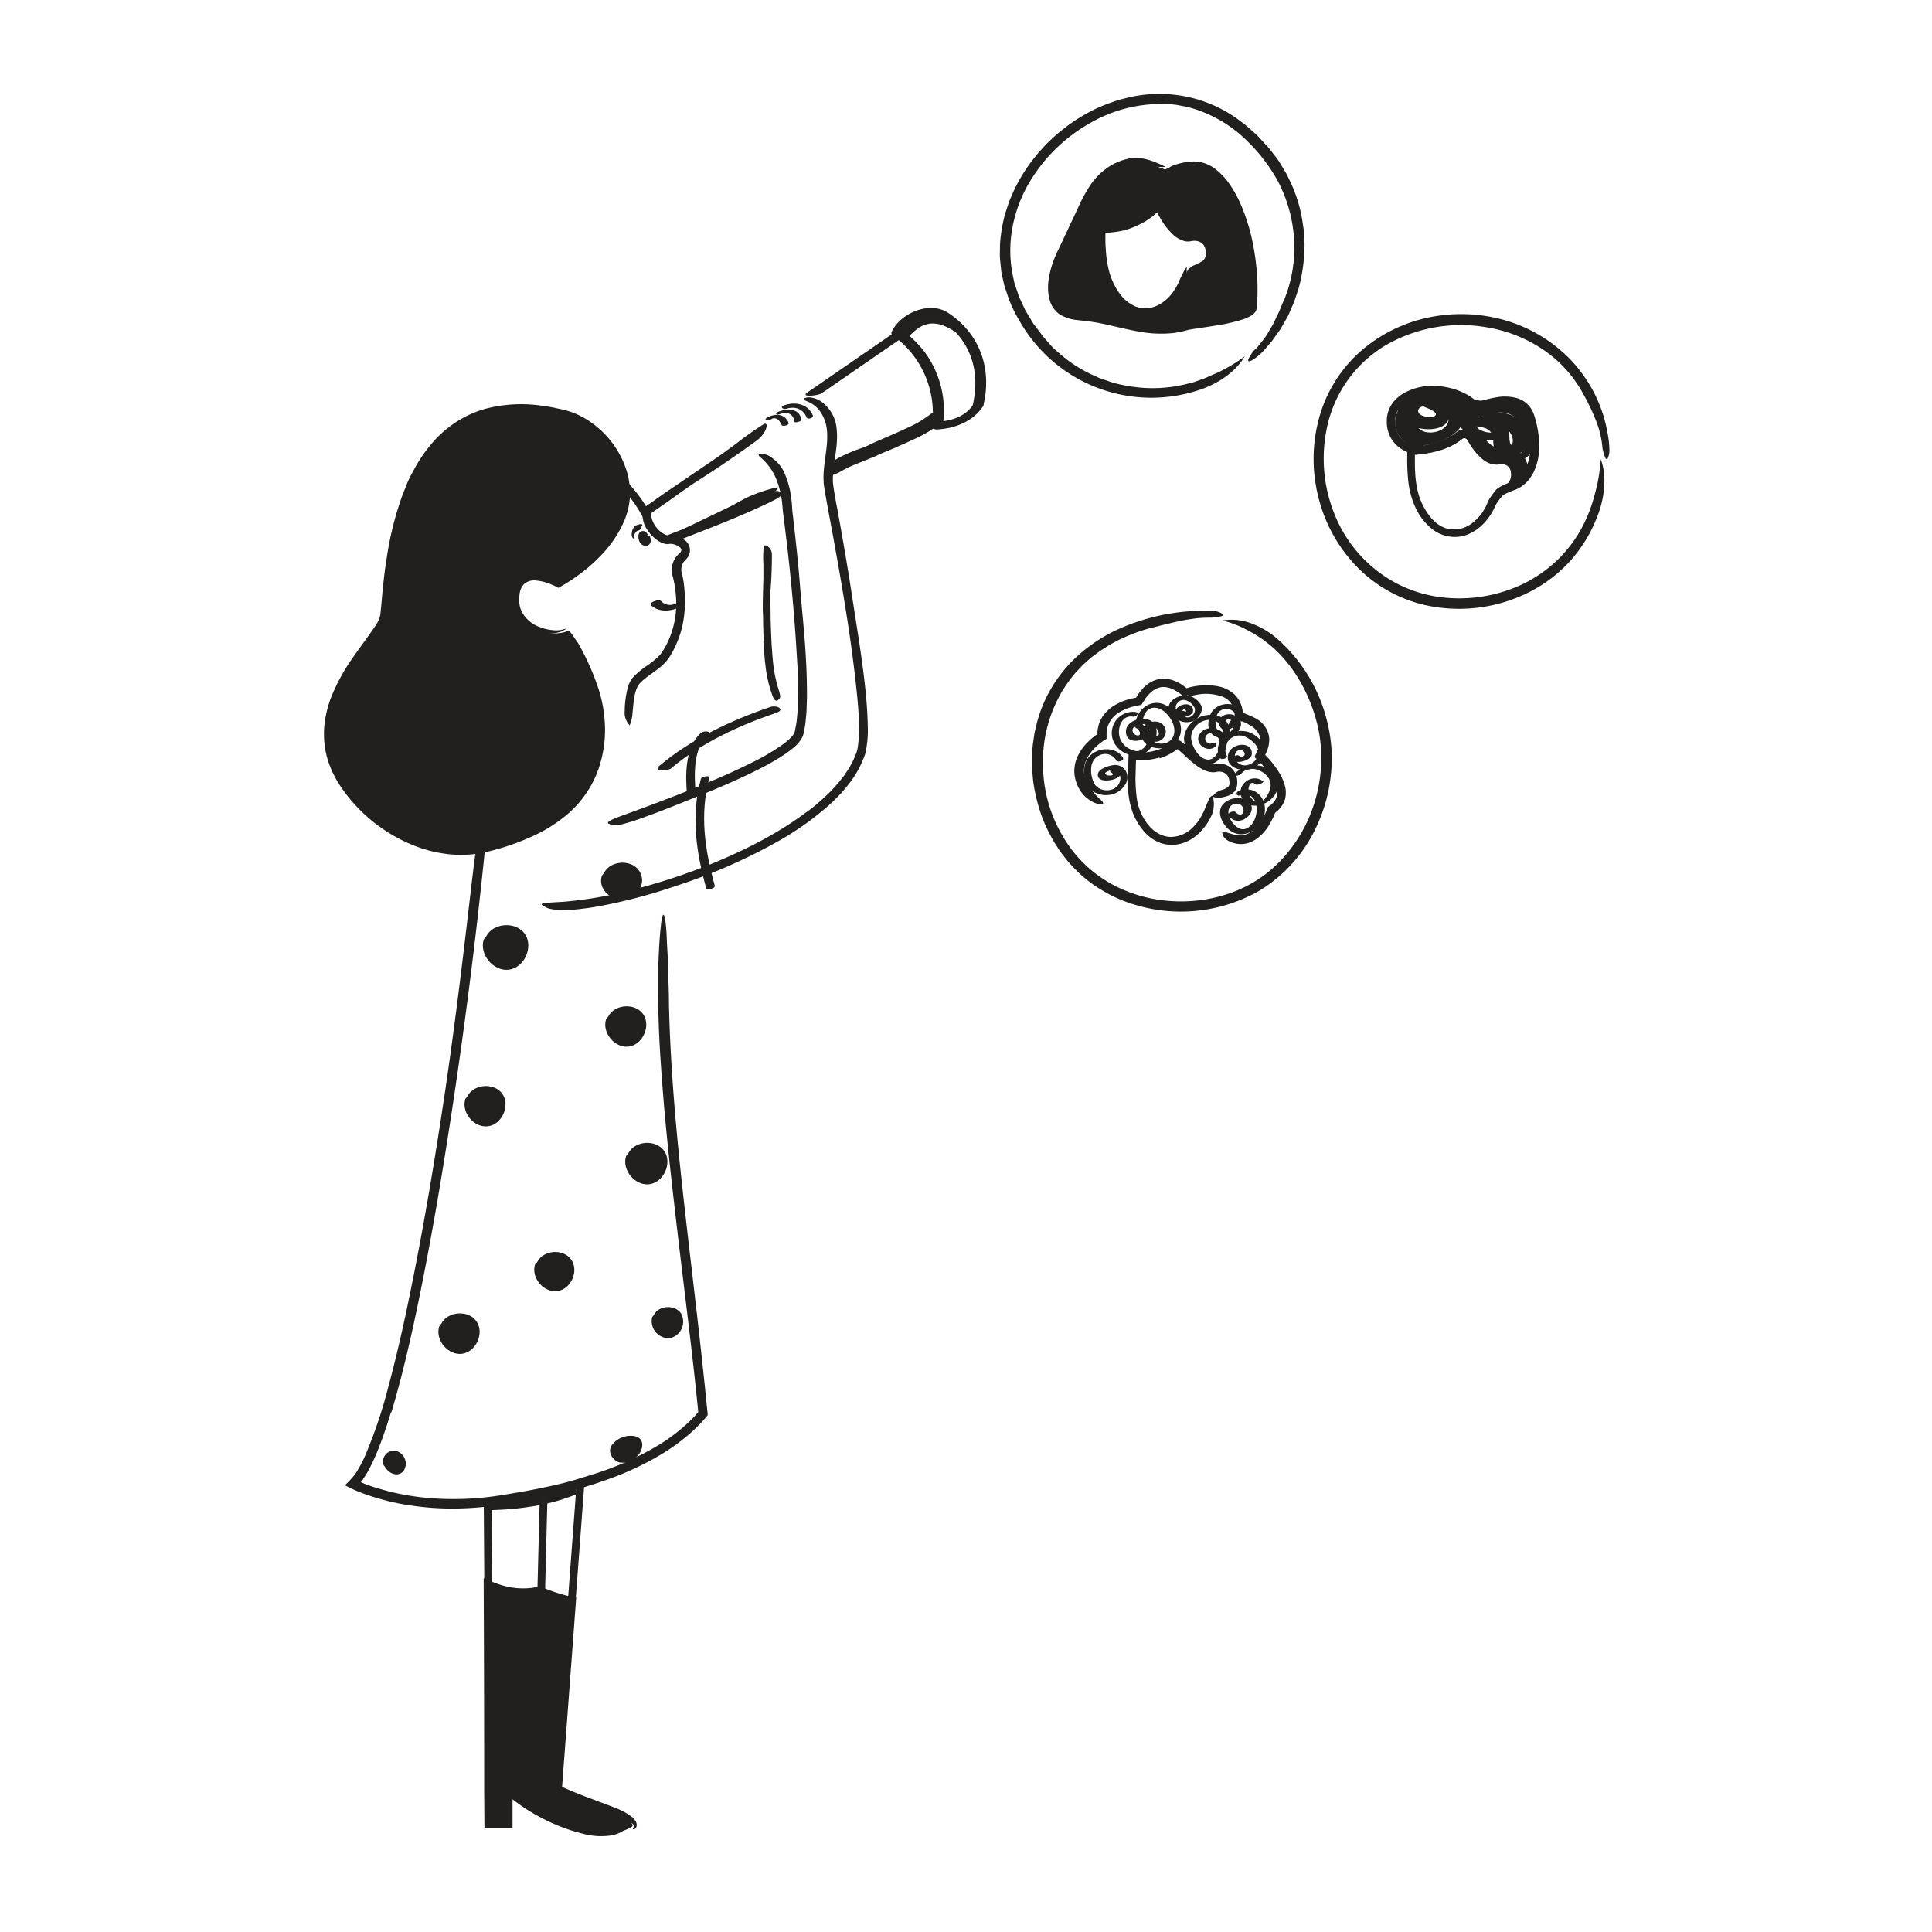 <?xml version="1.0" encoding="UTF-8" standalone="no"?>
<svg data-id="Layer_1" data-name="Layer 1" xmlns="http://www.w3.org/2000/svg" width="520" height="520" viewBox="0 0 520 520"><defs><style>.cls-1{fill:none;stroke:#221f1f;stroke-miterlimit:10;stroke-width:2.5px;}.cls-2{fill:#232020;}.cls-3{fill:#221f1f;}</style></defs><title>Notioly v2</title><g id="_89.People_finder" data-name="89.People finder"><path class="cls-1" d="M131.1,405.2s13.75.21,23.9-4.35"/><path class="cls-2" d="M259,87.25a18.27,18.27,0,0,0-4-2.2,10.65,10.65,0,0,0-4.75-.74A9.78,9.78,0,0,0,245.67,86a19.09,19.09,0,0,0-3.38,3c-.15.14,2,2,2.08,1.88a16.71,16.71,0,0,1,2.85-2.59,7.08,7.08,0,0,1,3.26-1.2,8.12,8.12,0,0,1,3.5.56,16.69,16.69,0,0,1,3.36,1.87A8.62,8.62,0,0,0,259,87.25Z"/><path class="cls-3" d="M184,142.34l6.27-3c2.09-1,4.17-2,6.22-3s4-2.3,6.1-3.11a40.26,40.26,0,0,1,6.67-2.09l.15.26A20.4,20.4,0,0,1,204,136a33.82,33.82,0,0,1-6.49,2.63q-3.28,1.18-6.62,2.17c-2.23.64-4.45,1.29-6.7,1.85Z"/><path class="cls-3" d="M313.65,45.6c-.26.12-5.75-2.71-9.61-1.86-6.33,1.39-9.7,5.8-12.13,11-2.11,4.46-4.09,9-6.33,13.39-1.61,3.19-3.21,8.6-2,12.46,1.35,4.34,5.29,4.4,8.88,4.79,8.82,1,17.36,5.31,26.92,2.47,2.32-.69,17.47-1.91,17.69-5C338.11,67.73,332.4,36.78,313.65,45.6ZM320,72.32c-.55.46-.88,1.87-1.19,2.53-3.13,9.22-12.47,12.87-18.38,4.71-3.91-5.4-4-11.62-4-18,0,0,9.85.63,15.33-6.41,0,0,4.53,9.78,8.76,8.64A4.12,4.12,0,0,1,325.59,68C325.58,71.7,322,70.65,320,72.32Z"/><path class="cls-3" d="M319.55,71.78a1.89,1.89,0,0,0-.14,1c0,.28,0,.53.06.78a6.06,6.06,0,0,1,0,1.53,9,9,0,0,1-.3,1.46,7.92,7.92,0,0,1-.6,1.45,13.16,13.16,0,0,1-7.87,7,9.19,9.19,0,0,1-5.61-.16,11.87,11.87,0,0,1-4.56-3.12,19,19,0,0,1-4.21-8,38,38,0,0,1-1-8.76l0-1.68V60.33c.7,0,1.41.07,2.09.07l.67,0,.51,0c.68-.05,1.35-.14,2-.25A20.83,20.83,0,0,0,304.48,59,15.68,15.68,0,0,0,308,57.13l.8-.6.72-.67.19-.17.05,0a1.33,1.33,0,0,0,.12-.12l.17-.19.68-.77L312.07,53l.93,2c.3.6.73,1.38.83,1.56.36.62.73,1.23,1.12,1.82a16.72,16.72,0,0,0,2.61,3.17,5.54,5.54,0,0,0,1.47,1,2.34,2.34,0,0,0,.68.17,1.71,1.71,0,0,0,.32,0l.47-.09a5.67,5.67,0,0,1,2.72.22,5.07,5.07,0,0,1,2.31,1.55,5.23,5.23,0,0,1,1.13,2.39,5.85,5.85,0,0,1,0,2.6,3.59,3.59,0,0,1-.66,1.4,4,4,0,0,1-1.17,1,10.92,10.92,0,0,1-2.22.81c-.42.13-.82.3-1.13.39a1.26,1.26,0,0,1-.94,0c-.21-.13-.32-.4-.09-.85.12-.17.24-.46.45-.54a15.93,15.93,0,0,0,2.71-1.32,2.14,2.14,0,0,0,.71-.83,3,3,0,0,0,.21-1,4.07,4.07,0,0,0-.07-1.25A3.21,3.21,0,0,0,324,66a2.9,2.9,0,0,0-1.92-1.14,3.38,3.38,0,0,0-1.15,0l-.13,0-.26.06a3.06,3.06,0,0,1-.54.07,4,4,0,0,1-1.1-.08,7.27,7.27,0,0,1-3.28-1.87,19,19,0,0,1-3.28-4.24l-.44-.78-.21-.39a2.71,2.71,0,0,1-.15-.29.86.86,0,0,0,0-.17s-.06,0-.11,0l0,0-.3.26-.6.53a17.78,17.78,0,0,1-3.83,2.44A21.2,21.2,0,0,1,302.5,62a24.31,24.31,0,0,1-2.77.49c-.5.06-1,.11-1.57.14h-.64a1.62,1.62,0,0,0,0,.23V64c0,.88,0,1.81.09,2.77a30.91,30.91,0,0,0,.86,6.07,18.26,18.26,0,0,0,2.67,5.86,10.29,10.29,0,0,0,4.7,3.88,7.41,7.41,0,0,0,5.36-.23A10.44,10.44,0,0,0,315,79.51l.64-.78.5-.76a9.8,9.8,0,0,0,.75-1.3,10.39,10.39,0,0,0,.62-1.36c.1-.23.2-.45.32-.68s.16-.3.21-.4l.18-.37c.14-.27.28-.56.46-.9A3.73,3.73,0,0,1,319.55,71.78Z"/><path class="cls-3" d="M313.64,45.58a.76.76,0,0,1-.05-.64s.08,0,.11,0h0l-.12,0a2.66,2.66,0,0,1-.3,0c-.2,0-.41,0-.63,0-.42,0-.84,0-1.27-.08l-2.53-.24a13.47,13.47,0,0,0-4.84.1A14,14,0,0,0,297,49a25.63,25.63,0,0,0-4.44,7.27l-3.77,8.11-1.89,4.05a24.54,24.54,0,0,0-1.56,3.93,16,16,0,0,0-.71,7,5.46,5.46,0,0,0,1.25,2.81,5.27,5.27,0,0,0,2.7,1.45,25.76,25.76,0,0,0,3.62.54c1.3.15,2.61.36,3.89.6,2.56.5,5,1.14,7.52,1.69A43.47,43.47,0,0,0,312,87.6c.7,0,1.4,0,2.1,0s1.39-.09,2.07-.23a17.15,17.15,0,0,0,2-.42,21.85,21.85,0,0,1,2.24-.5c2.94-.48,5.81-.85,8.64-1.41a38.5,38.5,0,0,0,4.14-1,11.39,11.39,0,0,0,1.84-.74,3.17,3.17,0,0,0,.65-.43c.16-.16.14-.14.15-.2a60.48,60.48,0,0,0-.1-8.61,68.94,68.94,0,0,0-1.19-8.6c-1-5-2.53-10-5.23-14.12a14.62,14.62,0,0,0-4.86-4.79,9.93,9.93,0,0,0-3.1-1.07,10.47,10.47,0,0,0-3.3.08c-.75.1-1.5.42-2.21.56-1.87.59-2.64.25-1.38-.78a3.45,3.45,0,0,1,1-.69A17.6,17.6,0,0,1,321,43.46a9.49,9.49,0,0,1,5.71,1.73,18.05,18.05,0,0,1,4.17,4.29,30.5,30.5,0,0,1,2.88,5.09,52.18,52.18,0,0,1,3.46,11,66.83,66.83,0,0,1,1.16,9.13,61.57,61.57,0,0,1-.11,8.14,2.62,2.62,0,0,1-.68,1.45,4.26,4.26,0,0,1-1,.76,11.88,11.88,0,0,1-1.84.84,44.62,44.62,0,0,1-7.29,1.69c-1.7.3-3.64.57-5.73.89-.52.08-1.05.16-1.56.26-.28,0-.41.09-.73.17l-.87.22a14.7,14.7,0,0,1-1.8.37,16.36,16.36,0,0,1-1.88.23,31.94,31.94,0,0,1-8-.41c-2.72-.45-5.47-1.14-8.26-1.77-1.39-.31-2.79-.62-4.2-.84s-2.81-.37-4.34-.54a11.56,11.56,0,0,1-4.67-1.41,6.92,6.92,0,0,1-2.95-4.19,13.08,13.08,0,0,1-.29-4.8,23.13,23.13,0,0,1,1-4.49,29.08,29.08,0,0,1,1.7-4.13c.6-1.27,1.2-2.53,1.78-3.77,1.17-2.48,2.29-4.87,3.36-7.13a40.79,40.79,0,0,1,3.43-6.39,18,18,0,0,1,4.43-4.58,15.5,15.5,0,0,1,4.53-2.23c.34-.12.67-.18,1-.26a7.47,7.47,0,0,1,1.77-.28,6.09,6.09,0,0,1,.72,0,10.73,10.73,0,0,1,1.53.14,15.29,15.29,0,0,1,3,.82c.52.2,1.06.42,1.65.68l.9.41.46.21.22.09.1,0s0,0,0,0h-.08l0,.07A.75.75,0,0,0,313.64,45.58Z"/><path class="cls-3" d="M335,95.94c-2.42,4.18-7.28,7.45-12.53,9.12a40.78,40.78,0,0,1-47.95-18.49,40.67,40.67,0,0,1-2.71-5.35c-.38-.93-.66-1.9-1-2.85-.15-.47-.32-1-.46-1.43L270,75.47,269.68,74a9.32,9.32,0,0,1-.24-1.48l-.3-3c-.06-1,0-2,0-3a21.53,21.53,0,0,1,.23-3,40.55,40.55,0,0,1,1.13-5.89l.93-2.85c.3-1,.77-1.84,1.14-2.77a43.69,43.69,0,0,1,6.28-10.1c.51-.69,1.11-1.3,1.68-1.93s1.14-1.28,1.77-1.86a49.25,49.25,0,0,1,3.85-3.36,46.36,46.36,0,0,1,8.67-5.43,42.58,42.58,0,0,1,4.76-1.91,22.49,22.49,0,0,1,2.45-.77l2.5-.6a37.17,37.17,0,0,1,10.26-.67,35.88,35.88,0,0,1,19.06,7.22l1,.75c.34.26.65.56,1,.84l1.92,1.7a19.3,19.3,0,0,1,1.79,1.83l1.73,1.88c.59.62,1.06,1.35,1.59,2s1.06,1.35,1.51,2.08l1.33,2.21c.21.37.45.72.65,1.11l.55,1.16a38.76,38.76,0,0,1,3.66,11.54c.12,1,.35,2,.38,3l.16,3a43.86,43.86,0,0,1-.41,6.06,46.36,46.36,0,0,1-1.14,5.7c-.28.93-.61,1.84-.91,2.77-.17.45-.29.93-.49,1.37l-.6,1.33L347,84.3a9.91,9.91,0,0,1-.66,1.3l-1.44,2.54c-.5.84-1.11,1.6-1.66,2.4l-.85,1.19c-.3.38-.63.74-.95,1.11a20.87,20.87,0,0,1-2.68,2.85c-2.58,2.14-3.57,2-2.2,0a8,8,0,0,1,1-1.41c.26-.24.53-.48.77-.74l.67-.81,1.25-1.59a12.17,12.17,0,0,0,1.09-1.66l1-1.68a16,16,0,0,0,.89-1.75l.87-1.8c.57-1.23,1-2.55,1.67-3.89a37.19,37.19,0,0,0,2.52-16.13,38.52,38.52,0,0,0-4.44-15.64,45.72,45.72,0,0,0-7.91-10.39,35.42,35.42,0,0,0-14.06-8.74,24.8,24.8,0,0,0-4-1,18.56,18.56,0,0,0-2.92-.4A27.56,27.56,0,0,0,311.5,28a37.85,37.85,0,0,0-17.62,4.86A44.33,44.33,0,0,0,277.11,49a37.32,37.32,0,0,0-4.54,11.86,34,34,0,0,0-.07,12.84l.34,1.58a9.32,9.32,0,0,0,.41,1.55c.34,1,.68,2,1,3l1.35,2.9.33.72.41.68.82,1.36.81,1.36c.28.45.63.85.93,1.27l1.88,2.5L282.87,93l.52.56c.18.18.38.34.56.51l1.13,1a36.22,36.22,0,0,0,9.66,6.15l1.24.56,1.27.44c.85.27,1.66.6,2.49.83a41.49,41.49,0,0,0,4.88,1,37.68,37.68,0,0,0,15.52-.9c.46-.12.92-.21,1.33-.35l1.17-.42,1.9-.68c1-.43,1.67-.77,1.87-.84l1.9-.84,2-1.06A44.4,44.4,0,0,0,335,95.94Z"/><path class="cls-3" d="M217.33,218.42c1-.78,2-1.51,2.9-2.34l1.4-1.22,1.33-1.28c.92-.84,1.69-1.79,2.53-2.69.39-.47.76-.95,1.14-1.43l.57-.72.5-.76c.32-.51.69-1,1-1.53l.85-1.59c.28-.53.46-1.1.7-1.65a6.94,6.94,0,0,0,.32-.82l.22-.79a34.83,34.83,0,0,0,.4-7.29c-.11-3.65-.51-7.32-.91-11-1.44-12.93-3.68-25.81-6-38.67l-1.59-8.56c-.26-1.44-.53-2.86-.76-4.31l-.16-1.1a7.62,7.62,0,0,1-.09-1.15,18.72,18.72,0,0,1,0-2.25c.23-3.81,1.17-7.43.93-10.92a10.66,10.66,0,0,0-1.38-4.84,7.8,7.8,0,0,0-3.55-3.3c-.92-.38-1.36-.54-1.3-.8s.63-.51,1.72-.44a6.78,6.78,0,0,1,4,2,9.87,9.87,0,0,1,3,5.77c.62,4.23-.43,8.1-.78,11.67a23.94,23.94,0,0,0-.15,2.65c0,.42,0,.87.06,1.25s.11.88.18,1.33c.29,1.82.62,3.69,1,5.54,1.33,7.44,2.65,14.91,3.8,22.45,1.37,9,3,18.37,3.89,27.7.22,2.57.4,5.15.45,7.75a28.28,28.28,0,0,1-.71,7.95,27.73,27.73,0,0,1-3.68,7.06,44.16,44.16,0,0,1-5.21,5.87A78.84,78.84,0,0,1,208.4,227a150,150,0,0,1-26.35,11.41A146.25,146.25,0,0,1,160.77,244l-2.39.38-2.41.3a34.61,34.61,0,0,1-6.47.16,12.4,12.4,0,0,1-1.72-.29,5.35,5.35,0,0,1-1.12-.5,4.85,4.85,0,0,1-.8-.51c-.49-.59,1.91-.56,6.19-.86a110.23,110.23,0,0,0,19.35-3.49,166.22,166.22,0,0,0,19.3-6.36c9.37-3.79,18.56-8.36,26.58-14.42Z"/><path class="cls-3" d="M239.52,90.32l-22.21,15.3c-2.05,1.41,2.85.9,3.8.25l22.21-15.3c2.05-1.42-2.85-.9-3.8-.25Z"/><path class="cls-3" d="M181.14,146l-.95.37-.35.11-.37-.05a4.45,4.45,0,0,1-.73-.12,4.69,4.69,0,0,1-1-.41,8.47,8.47,0,0,1-.84-.5,10.52,10.52,0,0,1-2.55-2.61,7.45,7.45,0,0,1-1.38-3.56,5,5,0,0,1,0-1.09l.12-.56c.07-.21.17-.43.26-.65.08-.49.59-.71.91-.95l.65-.45,3.76-2.66,13.43-9.13c2-1.35,3.93-2.78,5.85-4.19a89.08,89.08,0,0,1,7.5-5.31c1.65-1,1,2.31-1.83,4.38-5.07,3.66-10.21,7.21-15.54,10.6-3.18,2-6.32,4.39-9.49,6.59L176,137.6l-.5.34c-.1,0-.1.16-.15.24a2.6,2.6,0,0,0,0,1.09,7.1,7.1,0,0,0,3.18,4.34,3.52,3.52,0,0,0,.7.35c.2.06.32.12.47.06l1.7-.66,3.65-1.42c3.67-1.45,7.38-2.87,11-4.37,2.82-1.17,5.53-2.45,8.28-3.68.61-.27,1.19-.56,1.81-.82,2.28-1,3.08-1.11,3.81-.72a2.51,2.51,0,0,1,.49.27c.41.37-.38,1.13-2,1.95-4.83,2.42-10.07,4.62-15.36,6.76L181.17,146Z"/><path class="cls-3" d="M241.59,120.24l-4.58,1.9c-.55.24-1.07.54-1.63.76-2,.81-3.95,1.58-5.91,2.4-.87.36-1.71.79-2.54,1.22a14.1,14.1,0,0,1-3.27,1.52c-.74.17-.88-2.33.36-2.94a48.6,48.6,0,0,1,6.82-2.81,42,42,0,0,0,4.15-1.81c1.53-.66,3.06-1.3,4.59-2,.94-.41,1.89-.8,2.82-1.22,1.42-.63,2.86-1.23,4.23-1.92,1.07-.53,2.06-1.19,3.08-1.79.22-.13.43-.28.67-.4.86-.46,1.21-.44,1.67,0,.1.11.22.21.31.33.3.41.11,1-.47,1.39a34,34,0,0,1-5.72,3.27c-1.5.71-3,1.37-4.55,2.05Z"/><path class="cls-3" d="M261.86,109c-2,3.07-5.84,4.32-9.39,4.49l1.32.88a26.66,26.66,0,0,0-5.15-19.93A32.86,32.86,0,0,0,244,89.72c-.73-.63-1-.22-1-.59.07-.9,2.06-2.3,2.64-2.68,4.91-3.13,7.67-1.07,11.26,2.63,5.4,5.57,6.63,12.81,4.86,20.21-.32,1.34,2.63,1,2.93-.25,2.36-9.87-1-19.29-9.56-24.88-4.86-3.17-12.67,0-15.11,5.11a.73.73,0,0,0,.25,1,25.73,25.73,0,0,1,10.58,24.43c-.09.73.78.91,1.32.89,4.83-.23,9.69-2.13,12.43-6.24C265.47,108,262.52,108,261.86,109Z"/><path class="cls-3" d="M211.68,110c-.45.17.36-.09.5-.12a5.82,5.82,0,0,1,1.38-.13,3.85,3.85,0,0,1,3.5,2.58c.28.69,2,.18,1.73-.47-1.34-3.22-4.8-3.83-7.84-2.73-1.13.41-.12,1.18.73.87Z"/><path class="cls-3" d="M210.17,111.34l.15,0c-.26.09.17-.05.25-.07a3.93,3.93,0,0,1,1.05-.12,2.32,2.32,0,0,1,2.15,2.3c.06.47,2,.06,1.88-.51-.42-3.12-3.84-3-6.17-2.11-.22.09-.74.31-.54.62s1,0,1.23-.06Z"/><path class="cls-3" d="M207.54,112.87a1.41,1.41,0,0,1,.72-.29c1.08-.1,1.76,1,2.11,1.8.24.57,2.09,0,1.89-.5a3.19,3.19,0,0,0-3.23-2.22,5.64,5.64,0,0,0-2.62.79c-1.07.67.6.75,1.13.42Z"/><path class="cls-3" d="M180.67,206.76c8.09-6.82,18.27-11.5,28.19-14.88,2.69-.91.23-2.2-1.58-1.58-10.52,3.58-21.28,8.63-29.85,15.85-1.76,1.48,2.26,1.44,3.24.61Z"/><path class="cls-3" d="M205.55,172.54c-.09-2.16-.14-4.31-.17-6.45,0-.79-.08-1.57-.08-2.35,0-2.76.1-5.52.17-8.27,0-1.23,0-2.45,0-3.67a24.4,24.4,0,0,1,.12-4.68c.17-1,2.19.33,2.17,2.1,0,3.16-.11,6.31-.36,9.5-.14,1.91,0,3.89,0,5.84,0,2.14.08,4.28.17,6.43.06,1.31.11,2.63.22,3.95.14,2,.31,4,.63,5.94a38,38,0,0,0,1.06,4.42c.09.32.2.63.28.95.35,1.18.31,1.59-.17,2a2.88,2.88,0,0,1-.33.28c-.39.25-.87-.15-1.24-1a34.26,34.26,0,0,1-2-8.45c-.26-2.16-.43-4.34-.56-6.51Z"/><path class="cls-3" d="M211.18,200c1.26-1,2.51-2.11,2.74-3.12.14-.79.32-1.57.46-2.37l.24-2.5c.22-3.37.24-6.8.12-10.24-.06-2.5-.28-5-.41-7.51-.55-8.85-1.37-17.7-2.37-26.53q-.35-2.94-.71-5.88c-.12-1-.25-2-.37-2.94s-.23-2-.31-3a25.19,25.19,0,0,0-1.65-7,15,15,0,0,0-4.07-5.67c-1.14-.9-.72-1.36.76-1.06a7.89,7.89,0,0,1,1.25.46,8.27,8.27,0,0,1,1.44,1A9.73,9.73,0,0,1,211,127a24.48,24.48,0,0,1,2.07,8c.08.66.12,1.33.16,2s.11,1.18.19,1.83l.43,3.82c.58,5.12,1.11,10.26,1.51,15.44.48,6.19,1.21,12.61,1.55,19,.21,3.49.29,7,.29,10.52l-.09,2.64c0,.88-.06,1.76-.16,2.65s-.12,1.77-.31,2.67l-.26,1.34a5.59,5.59,0,0,1-.39,1.41,8.91,8.91,0,0,1-2.25,2.79,29.33,29.33,0,0,1-2.66,2,62.51,62.51,0,0,1-5.62,3.3c-5.8,3-11.84,5.58-17.83,8-4.66,1.87-9.22,3.74-13.91,5.42-1,.37-2,.75-3.09,1.09-3.9,1.27-5.24,1.43-6.25,1a2.73,2.73,0,0,1-.66-.28c-.5-.39,1-1.16,3.79-2.14,8.28-3,17-6.26,25.54-9.94,3.17-1.37,6.32-2.8,9.4-4.35a58,58,0,0,0,8.73-5.2Z"/><path class="cls-3" d="M105.24,380.1c-1.08,3.53-2.24,7-3.65,10.49a55.26,55.26,0,0,1-2.39,5.13c-.47.84-1,1.67-1.52,2.49l-.2.3-.06.08-.12.15c-.1.12-.11.11-.17.18a.94.94,0,0,0,.3.16c.76.31,1.59.63,2.4.9,1.63.57,3.3,1,5,1.47a68.63,68.63,0,0,0,10.29,1.72,80.52,80.52,0,0,0,20.89-.92c3.86-.61,7.7-1.31,11.51-2.13,1.9-.42,3.79-.85,5.65-1.36s3.68-1.1,5.57-1.68a81.86,81.86,0,0,0,18.65-8.21,49.52,49.52,0,0,0,8-6.11c.58-.6,1.2-1.17,1.76-1.8l.67-.74a.2.2,0,0,0,.08-.19l0-.3-.52-5.15c-1.44-13.74-3.22-27.47-4.83-41.22-1.44-12.19-2.86-24.47-3.9-36.63-.63-7.82-1.24-15.66-1.42-23.53-.07-2-.12-3.93-.1-5.9l0-5.91c.16-3.93.27-7.87.7-11.78.45-4.89,1.09-4.14,1.45,0,.09,1,.16,2.29.21,3.72s.19,3,.25,4.81c.07,3.53.3,7.66.31,12.13.35,15.9,1.72,31.78,3.43,47.67s3.72,31.81,5.45,47.85c.26,2.4.51,4.81.77,7.23q.39,3.9.79,7.82a7.7,7.7,0,0,1-.94,1.15l-.63.71c-.42.48-.89.91-1.33,1.36s-.91.88-1.38,1.31-.93.85-1.43,1.24a52.37,52.37,0,0,1-6.15,4.43,78.5,78.5,0,0,1-13.55,6.59c-2.35.88-4.74,1.69-7.09,2.41a74.06,74.06,0,0,1-7.24,2c-4.69,1.08-9.4,1.94-14.12,2.69a88.84,88.84,0,0,1-14.41,1.3,76,76,0,0,1-14.43-1.29,66,66,0,0,1-7-1.75c-1.16-.36-2.31-.75-3.45-1.18l-.85-.34c-.44-.18-.88-.36-1.29-.55l-1.23-.58-.6-.31c-.18-.1-.46-.2-.49-.31L94,398.62l1-1.13c.15-.18.35-.4.45-.54l.26-.39.52-.78c.64-1.08,1.23-2.21,1.78-3.37a126.4,126.4,0,0,0,6.41-18.76c1.74-6.42,3.26-12.91,4.67-19.41,4.22-19.74,7.6-39.76,10.57-59.58,2.29-15.42,4.19-30.59,6-45.88.39-3.37.78-6.67,1.17-10.07,1.5-12.59,2.11-16.58,3.13-19.21a17.7,17.7,0,0,1,.69-1.73c.68-1.15.57,4-.37,13.3-2.82,27.43-6.62,56.27-11.37,85.1-1.77,10.71-3.69,21.42-5.86,32.09s-4.57,21.33-7.69,31.84Z"/><path class="cls-2" d="M130.21,405.36l.16,22.93c0,.27,2.09.25,2.07,0l-.15-22.94A3.59,3.59,0,0,0,130.21,405.36Z"/><path class="cls-2" d="M146.69,429.1l.66-26.34c0-.31-2.07-.36-2.07-.05l-.66,26.37c0,.09.27.14.63.18l.41-.4a.37.37,0,0,1,.25.21.16.16,0,0,1,0,.18l-.25-.24v.48l-.24-.24a.18.18,0,0,0,0,.19.41.41,0,0,0,.26.21l.41-.39C146.41,429.25,146.69,429.19,146.69,429.1Z"/><path class="cls-3" d="M170,491.71c-.77.43-4.45,2.89-12.48.92a49.3,49.3,0,0,1-20.89-11.05v9.11h-5l-.29-64.09a21.81,21.81,0,0,0,13.72,1.65,58.9,58.9,0,0,0,8.68,2.69L150,481.68c5.39,2.57,11.87,4.76,16.09,6.53C166.09,488.21,171.56,490.86,170,491.71Z"/><path class="cls-3" d="M169.67,491.07a8.62,8.62,0,0,1-5.68,3,18.41,18.41,0,0,1-7-.5,49.27,49.27,0,0,1-11.15-4.23,50.34,50.34,0,0,1-5.14-3.05c-.82-.56-1.63-1.15-2.43-1.76l-.32-.24q0,3.86,0,7.71l-7.56,0-.07-9.74q0-19.8-.07-39.61l-.07-17.89c.84.35,1.7.74,2.55,1.08l.64.25.31.11.16.06c.22.08.44.16.65.22a22.6,22.6,0,0,0,2.66.69,19.26,19.26,0,0,0,5.41.26c.45,0,.89-.11,1.34-.18l.75-.15a2,2,0,0,1,1.29.16c.88.34,1.78.66,2.68,1s1.8.6,2.7.86c.45.14.9.26,1.34.37.13,0,.71.15,1.1.23l1.33.25-2.23,29.93-1.5,20.07-.07.92v.06l.13.06,1.79.78q2.19.93,4.43,1.78l4.5,1.7,2.26.85,1.14.45.57.22.28.12a3.19,3.19,0,0,1,.36.15,18.23,18.23,0,0,1,3,1.72,4.83,4.83,0,0,1,1.42,1.6,1.66,1.66,0,0,1,.08,1.4.93.93,0,0,1-.65.59c-.3,0-.27-.12-.12-.4a.85.85,0,0,0,.08-.7,1.39,1.39,0,0,0-.5-.55c-.4-.27-.91-.42-1.31-.7a14.86,14.86,0,0,0-3.14-1.57c-1.1-.36-2.18-.67-3.28-1a64.11,64.11,0,0,1-6.88-2.23c-1.13-.46-2.26-.93-3.39-1.42L150.2,483a12,12,0,0,1-1.34-.67l.12-1.63.47-7.29.9-14.56c.26-3.87.56-7.76.88-11.63l1.3-14.85c0-.08,0-.18,0-.47l-.32-.08c-.51-.13-1.09-.28-1.73-.48-1.28-.38-2.81-.89-4.63-1.56l-.69-.26-.16-.06s0,0-.07,0l-.68.14c-.28.05-.57.08-.86.12a20.85,20.85,0,0,1-3.76.14,22.63,22.63,0,0,1-4.22-.64c-.73-.18-1.47-.41-2.22-.66l-.5-.18-.21-.09c.08,15.83.22,45.35.29,61.32h2.73c0-6.07,0-8.53,0-10.6.94.89,1.89,1.8,2.76,2.58.44.35.86.71,1.28,1l.72.55c.92.7,1.84,1.33,2.73,1.91a49.21,49.21,0,0,0,5,2.86,50,50,0,0,0,7.67,3,29.92,29.92,0,0,0,6,1.24,22.2,22.2,0,0,0,3.58.07A10.42,10.42,0,0,0,169.67,491.07Z"/><path class="cls-2" d="M154.85,431.8l2.36-31.52c0-.36-2.05-.52-2.07-.16l-2.36,31.53C152.75,431.94,154.83,432.09,154.85,431.8Z"/><path class="cls-3" d="M188.64,209.65c-2.71,9.91-1.28,19.6,1.43,29.38.2.7,2.52.08,2.32-.63-2.68-9.67-4.13-19.26-1.44-29.08.19-.71-2.12-.38-2.31.33Z"/><path class="cls-3" d="M188.76,197.19c-4.45,3.8-4.33,11.63-3.83,16.8.08.8,2.4.29,2.32-.62-.45-4.62-.67-12.29,3.38-15.75,1-.88-1.26-.94-1.87-.43Z"/><path class="cls-3" d="M175.17,162.86c2.2,2.1,5.63,1.7,8.11.4.42-.22.82-.64.29-1s-1.57.07-2,.31a3.28,3.28,0,0,1-3.65-.82c-.64-.62-3.35.46-2.71,1.07Z"/><path class="cls-3" d="M174.83,137.91a38.82,38.82,0,0,0-5.69-7.85c-.62-.69-2.69.16-2,.94a38.82,38.82,0,0,1,5.69,7.85c.42.8,2.5,0,2-.94Z"/><path class="cls-3" d="M169.5,195.22a4.77,4.77,0,0,1-1.36-3.87,25.54,25.54,0,0,1,.93-6.65,7.28,7.28,0,0,1,.82-1.72,5.43,5.43,0,0,1,.62-.81c.21-.21.41-.43.62-.62a25.22,25.22,0,0,1,2.62-2.13,20.82,20.82,0,0,0,4-3.29,9.55,9.55,0,0,0,.7-1l.67-1.14a22.47,22.47,0,0,0,1.12-2.38,24,24,0,0,0,1.76-8.83,28.71,28.71,0,0,0-.31-4.54c-.11-.76-.25-1.51-.41-2.25L181,154.9a6.06,6.06,0,0,1-.18-1.48,5.9,5.9,0,0,1,1-3.33,6.44,6.44,0,0,1,1.15-1.27,1.3,1.3,0,0,0,.39-.6c.07-.41,0-.63-.5-1a4.49,4.49,0,0,0-1.88-.81,4.66,4.66,0,0,1-.68-.09.82.82,0,0,1-.52-.52A.72.72,0,0,1,180,145c.12-.12.27-.29.42-.29.72,0,1.4,0,2.14.06a3.46,3.46,0,0,1,2.19,1,3.28,3.28,0,0,1,.92,2.81,3.53,3.53,0,0,1-.55,1.39,6,6,0,0,1-.82.92,3.58,3.58,0,0,0-.91,2.76,3.78,3.78,0,0,0,.1.57l.19.78c.14.55.23,1.11.32,1.66a34.75,34.75,0,0,1,.33,4.32,30.19,30.19,0,0,1-.66,7.44,26.47,26.47,0,0,1-2,5.72c-.24.48-.47,1-.75,1.45a14.36,14.36,0,0,1-.87,1.46,12.42,12.42,0,0,1-2.4,2.55c-1.76,1.45-3.55,2.5-4.88,3.76a6.8,6.8,0,0,0-.85.9,4.93,4.93,0,0,0-.54,1,11.1,11.1,0,0,0-.61,2.22c-.27,1.48-.37,2.79-.46,3.74s-.14,1.55-.15,1.65A20.7,20.7,0,0,1,169.5,195.22Z"/><path class="cls-3" d="M130.2,252.87c-1.27,4,2.62,8.67,6.78,8.12s6.67-6.14,4.3-9.6-8.54-3.08-10.44.66"/><path class="cls-3" d="M168.5,311.19c-1.17,3.71,2.43,8.05,6.29,7.54s6.2-5.7,4-8.92-7.93-2.85-9.69.62"/><path class="cls-3" d="M175.53,354.51a4.61,4.61,0,0,0,4.74,5.67,4.54,4.54,0,0,0,3-6.71c-1.66-2.41-6-2.15-7.29.47"/><path class="cls-3" d="M118.21,357c-1.15,3.63,2.38,7.87,6.15,7.37s6.06-5.57,3.9-8.71-7.75-2.79-9.47.6"/><path class="cls-3" d="M144,340.36c-1.11,3.52,2.3,7.62,6,7.14s5.86-5.4,3.77-8.44-7.5-2.7-9.16.59"/><path class="cls-3" d="M172.2,391.07c1.08-1.76,1-4.12-1.45-4.54a6.37,6.37,0,0,0-6.05,2.38c-1.26,1.83.05,4,1.94,4.69A5.52,5.52,0,0,0,172.2,391.07Z"/><path class="cls-3" d="M163.12,274.34c-1.14,3.62,2.36,7.84,6.12,7.34s6-5.55,3.89-8.68-7.72-2.78-9.43.61"/><path class="cls-3" d="M162,235.68c-1.15,3.61,2.36,6.79,6.12,6.29s6-4.51,3.89-7.63-7.72-2.78-9.43.6"/><path class="cls-3" d="M125.24,295.8c-1.15,3.61,2.36,7.83,6.12,7.33s6-5.54,3.88-8.67-7.71-2.78-9.43.6"/><path class="cls-3" d="M103.56,394.72c1.08,2,3.73,2.95,5.1,1.12a3.55,3.55,0,0,0-2.12-5.34,2.92,2.92,0,0,0-3.27,3.88"/><path class="cls-3" d="M242.37,118.58l-4.47,1.89c-.54.23-1.05.53-1.6.75-1.91.8-3.85,1.56-5.74,2.38a26.93,26.93,0,0,0-2.45,1.26,14.63,14.63,0,0,1-3.13,1.59c-.72.19-1-2.27.22-2.93a41,41,0,0,1,6.65-2.9c1.39-.45,2.7-1.2,4.05-1.79l4.48-1.94c.91-.4,1.83-.8,2.73-1.22,1.37-.64,2.76-1.26,4.07-2,1-.57,1.94-1.25,2.89-1.91.21-.14.4-.3.61-.44.8-.5,1.14-.51,1.64-.06a2.42,2.42,0,0,1,.33.31c.33.37.2.92-.34,1.39a26.31,26.31,0,0,1-5.47,3.54c-1.46.75-3,1.43-4.44,2.12Z"/><path class="cls-3" d="M152.88,169.72c-3.08,2-14.9.39-14.24-9.16s11.64-3.63,11.64-3.63c7.12-4.05,14.24-10.39,17.12-18.26,4.27-11.63-5.09-24.69-15.91-27.32-46.86-11.4-46.75,45.6-48.05,54.41-1.06,7.17-28.18,27.14-7.18,49.88,8.63,9.35,22.06,15.25,34.45,12.35C182.4,215.9,154.34,168.79,152.88,169.72Z"/><path class="cls-3" d="M152.48,169.11a4.7,4.7,0,0,1-2,1.06,11.87,11.87,0,0,1-1.27.26c-.43,0-.88.09-1.33.08a11.76,11.76,0,0,1-5.46-1.31,8.8,8.8,0,0,1-4.11-4.48c-.09-.25-.21-.5-.29-.75l-.16-.78-.15-.78c0-.26,0-.53,0-.79a10.24,10.24,0,0,1,.29-3.15,5.9,5.9,0,0,1,2.16-3.35,6.34,6.34,0,0,1,3.8-1.09,12.86,12.86,0,0,1,3.6.59c.57.17,1.13.36,1.68.58.27.1.54.22.81.34l.26.12c7.59-4.42,16.94-13.07,16.94-23a20.79,20.79,0,0,0-5.54-13.48,23,23,0,0,0-5.79-4.67,20.94,20.94,0,0,0-7.07-2.37,39.84,39.84,0,0,0-15.83-.25l-1.91.51c-.31.08-.63.15-.94.26l-.92.35c-.61.25-1.23.46-1.82.73l-1.75.9a26.9,26.9,0,0,0-6.23,4.76,33.38,33.38,0,0,0-4.85,6.29A45.84,45.84,0,0,0,111,132.9a62.31,62.31,0,0,0-2.53,7.69c-.71,2.62-1.28,5.28-1.74,8-.82,4.61-1.29,9.27-1.69,14-.12,1.2-.18,2.33-.41,3.66a12.05,12.05,0,0,1-1.67,3.61c-1.33,2.06-2.77,3.94-4.14,5.85a59.63,59.63,0,0,0-7.08,11.93,24.39,24.39,0,0,0-1.91,13.22,23.38,23.38,0,0,0,2,6.39,31,31,0,0,0,3.69,5.72,43,43,0,0,0,4.78,5,43.42,43.42,0,0,0,5.54,4.08,37.51,37.51,0,0,0,12.71,5,29.21,29.21,0,0,0,6.79.5,29.6,29.6,0,0,0,6.73-1.08,52.9,52.9,0,0,0,15.09-6.2,32.35,32.35,0,0,0,6.24-5.1,26.37,26.37,0,0,0,4.5-6.59,29.49,29.49,0,0,0,2.51-15,48.11,48.11,0,0,0-3.86-15.07c-.69-1.61-1.55-3.24-2.31-4.69-.49-.93-.9-1.7-1.23-2.3-.15-.28-.27-.5-.34-.66s-.16,0,.21-.64c0-.11,0-.21.06-.2a.09.09,0,0,0,0-.07s0,0,0,0a.09.09,0,0,1,0,.11,1.15,1.15,0,0,1-.09.28s0-.05,0,0a2.8,2.8,0,0,1,1.31,1,11.14,11.14,0,0,1,1.54,1.94,67.47,67.47,0,0,1,4.89,10.68,36.52,36.52,0,0,1,2.25,12,32.08,32.08,0,0,1-2.23,12.29,29,29,0,0,1-7.17,10.29A39.67,39.67,0,0,1,143,225.22a64.14,64.14,0,0,1-11.72,4,30.4,30.4,0,0,1-10.1.73,35.51,35.51,0,0,1-9.79-2.38A43.19,43.19,0,0,1,91.75,211.8c-.35-.56-.78-1.23-1.25-2l-.68-1.32-.37-.73-.33-.8a23.17,23.17,0,0,1-1.89-8.24,25.1,25.1,0,0,1,.3-5.19A32,32,0,0,1,89,188a51.71,51.71,0,0,1,6.09-11.17c1.27-1.85,2.65-3.7,4-5.59.68-.94,1.35-1.9,2-2.88a8,8,0,0,0,1.27-2.89c.28-2.34.44-4.89.71-7.43s.56-5.13,1-7.75a87.07,87.07,0,0,1,3.81-15.78c.43-1.32,1-2.6,1.49-3.89s1.13-2.56,1.83-3.79a38.6,38.6,0,0,1,4.68-7.06,29.66,29.66,0,0,1,13.93-9.51,37.87,37.87,0,0,1,16.41-1,36.7,36.7,0,0,1,3.93.7c.65.15,1.29.23,1.94.43s1.31.38,1.95.61a23.06,23.06,0,0,1,6.76,4,25.11,25.11,0,0,1,8,12.19,20.74,20.74,0,0,1,.73,6.82,20.07,20.07,0,0,1-1.53,6.22,31.25,31.25,0,0,1-6.09,9.09,43.78,43.78,0,0,1-6.36,5.56c-.95.7-1.84,1.29-2.64,1.79-.39.25-.76.48-1.12.68l-1.48.87-.68-.35c-.21-.12-.5-.25-.57-.28l-.7-.3c-.47-.19-.92-.35-1.37-.49a11.77,11.77,0,0,0-2.54-.53,4.1,4.1,0,0,0-3.48,1,4.82,4.82,0,0,0-1.12,2.63,6.27,6.27,0,0,0-.07,1.27c0,.39,0,.75,0,1.07a6.52,6.52,0,0,0,1.11,3.16,8.73,8.73,0,0,0,4.41,3.38,11.92,11.92,0,0,0,3.35.81A7.44,7.44,0,0,0,152.48,169.11Z"/><path class="cls-3" d="M173.44,144.4c.07.46.77,1.36.34,1.58-.92.47-1.76-1.76-1.27-2.23S173.35,143.74,173.44,144.4Z"/><path class="cls-3" d="M173.56,144.4a1.67,1.67,0,0,0,.05.59c0,.07.08.08.08.12s0,0,0,0a1.11,1.11,0,0,0-.11.2.26.26,0,0,0,0,.14s0,0,0,0a.26.26,0,0,0,0-.1v0h0l.17.32h0l0,0a.41.41,0,0,0-.16,0c-.08,0-.38,0-.28,0s-.06-.22-.16-.35-.37-.34-.28-.8c0-.16.52-.16,1-.22s.9-.21.94-.13a2.83,2.83,0,0,1,.27.73,2.59,2.59,0,0,1,.05.82,1.89,1.89,0,0,1-.1.37,1.34,1.34,0,0,1-.26.41,1.1,1.1,0,0,1-.38.28,1,1,0,0,1-.27.07,2,2,0,0,1-1.12-.13,1.76,1.76,0,0,1-.63-.51,3.05,3.05,0,0,1-.49-1.2,3.94,3.94,0,0,1-.05-.78,1.53,1.53,0,0,1,.21-.75,1,1,0,0,1,.18-.21l.14-.11a1.29,1.29,0,0,1,.39-.2,1.12,1.12,0,0,1,.89.14,1.69,1.69,0,0,1,.49.46,2.43,2.43,0,0,1,.14.2c.11.26,0,.37-.5.5l-.33.07a1.89,1.89,0,0,1-.83,0,.32.32,0,0,0-.22,0,2.86,2.86,0,0,0,.29-.17,1.22,1.22,0,0,0,.23-.2c.1-.12,0-.16.07,0a1.74,1.74,0,0,0,.4.63l.07.07h0l-.65-.69h0l0,0a.09.09,0,0,0,.06,0s.12.07.2.09a2.73,2.73,0,0,0,.61.08.25.25,0,0,0,0,.17Z"/><path class="cls-3" d="M171.88,142.81a.85.85,0,0,0-.56.21,2.09,2.09,0,0,1-.14.17,2.29,2.29,0,0,0-.48.77,1.86,1.86,0,0,0-.08.41q0,.25-.06.54c0,.06,0,.06-.1,0a.81.81,0,0,1-.22-.23,1.84,1.84,0,0,1-.19-1.22c.07-.25.06-.53.15-.79a3.06,3.06,0,0,1,.47-.8,1.63,1.63,0,0,1,.43-.4,2.21,2.21,0,0,1,.8-.29,1.38,1.38,0,0,1,.6-.1.35.35,0,0,1,.14,0,.67.67,0,0,1,.27.21l0,0s0,.09-.13.24c-.24.43-.38.85-.51,1s-.2.18-.39.19Z"/><path class="cls-3" d="M430.84,123.59c1.67,4.44,1.11,10.11-.81,15.12a38.86,38.86,0,0,1-6.83,11.6,37.71,37.71,0,0,1-10.53,8.48,41.85,41.85,0,0,1-26.3,4.59,37.2,37.2,0,0,1-20.66-10.33,41,41,0,0,1-11.1-20.22,41.73,41.73,0,0,1,.3-19.87,37.08,37.08,0,0,1,10-17.22A40.12,40.12,0,0,1,382.22,86a42.65,42.65,0,0,1,19.87-.54A40,40,0,0,1,422.61,96.7a39.38,39.38,0,0,1,6.57,9.27,38,38,0,0,1,3.53,10.82,24.35,24.35,0,0,1,.44,3.8,5.21,5.21,0,0,1-.51,2.92c-.28.29-.6-.12-.91-1.27a8.86,8.86,0,0,1-.42-1.65,26.41,26.41,0,0,0-1.85-7.64,60.66,60.66,0,0,0-3.47-7.17,33.67,33.67,0,0,0-10.7-11.71,38.16,38.16,0,0,0-14.74-5.9,40.45,40.45,0,0,0-28,5A33.85,33.85,0,0,0,357,115.88a39.85,39.85,0,0,0,2.2,22.54,36.21,36.21,0,0,0,16.3,18.39,35.53,35.53,0,0,0,11.82,3.86,39.86,39.86,0,0,0,22.7-3.55,36.44,36.44,0,0,0,8.29-5.59,35.35,35.35,0,0,0,8.8-12.3,41.35,41.35,0,0,0,2.12-6.18A45.84,45.84,0,0,0,430.84,123.59Z"/><path class="cls-3" d="M391.9,107.52a16.87,16.87,0,0,0-8.39-1.14c-2.75.41-5.62,1.59-7.05,3.73a5.56,5.56,0,0,0-.91,2.61,8.64,8.64,0,0,0,.25,2.87,6.07,6.07,0,0,0,1.14,2.18,7.09,7.09,0,0,0,2,1.58,8.29,8.29,0,0,0,1.21.55c.19.08.5.17.51.18h.51a22.25,22.25,0,0,0,2.83-.3,18.55,18.55,0,0,0,5.38-1.75,14.64,14.64,0,0,0,2.37-1.51l.3-.23a2.87,2.87,0,0,1,.43-.28,3.05,3.05,0,0,1,1-.35,3.17,3.17,0,0,1,2,.24,3.26,3.26,0,0,1,1.36,1.16l.72,1.13a19.42,19.42,0,0,0,1.52,2,9.58,9.58,0,0,0,1.77,1.67,3.08,3.08,0,0,0,1.89.67l.76-.13a5,5,0,0,1,1,0,5.33,5.33,0,0,1,2,.48,4.76,4.76,0,0,1,2.62,3.15,5.9,5.9,0,0,1,.17,2,4.5,4.5,0,0,1-.65,2,5.42,5.42,0,0,1-3.23,2.29c-.76.21-1.15.07-1.17-.17s.3-.6.73-1.06a8.5,8.5,0,0,0,1.35-1.71,3.65,3.65,0,0,0,.34-2.18,2.34,2.34,0,0,0-.91-1.78,2.72,2.72,0,0,0-2-.46l-.51.08a2.49,2.49,0,0,1-.67,0,4.61,4.61,0,0,1-1.31-.2,6.82,6.82,0,0,1-2-1.06,14.28,14.28,0,0,1-2.7-2.82c-.37-.5-.71-1-1-1.52l-.47-.77-.12-.2-.06-.1,0,0a1,1,0,0,0-.09-.13.9.9,0,0,0-1.18-.15,3.46,3.46,0,0,0-.31.22l-.38.29c-.25.19-.52.36-.79.53a14.71,14.71,0,0,1-1.64.93,18.57,18.57,0,0,1-3.48,1.32,27.76,27.76,0,0,1-4.35.8l-1.11.08-.56,0a2,2,0,0,1-.83-.07l-.34-.11-.28-.09-.54-.21a10.57,10.57,0,0,1-1.08-.5,8.7,8.7,0,0,1-3.54-3.3,8.85,8.85,0,0,1-1.15-4.67,8.19,8.19,0,0,1,1.68-5,10.36,10.36,0,0,1,4.11-3.09,15.88,15.88,0,0,1,4.81-1.29,18.8,18.8,0,0,1,4.92.19,19.06,19.06,0,0,1,5.72,1.89,15.88,15.88,0,0,1,2.55,1.69c.12.09.15.13.2.17l.16.15.15.14a.57.57,0,0,0,.18,0l1.11-.3a31.5,31.5,0,0,1,4.36-1,12.92,12.92,0,0,1,4.63.18,6.8,6.8,0,0,1,4,2.58,7.64,7.64,0,0,1,1.08,2.13c.22.72.45,1.42.6,2.15a25.93,25.93,0,0,1,.74,6.85,15.1,15.1,0,0,1-1.73,6.82c-.3.45-.57.91-.89,1.34a13.81,13.81,0,0,1-1.1,1.21l-1.1.87c-.37.23-.72.4-1,.57a7.44,7.44,0,0,1-2.24.68,4.17,4.17,0,0,1-.52,0,2.29,2.29,0,0,1-.79-.24,2.4,2.4,0,0,1-.58-.32c-.21-.21,0-.5.61-.8s1.47-.67,2.48-1.28a8.41,8.41,0,0,0,3.39-3.87,14.06,14.06,0,0,0,1.12-5.38,23.1,23.1,0,0,0-.62-5.76c-.1-.48-.24-1-.38-1.42a8,8,0,0,0-.43-1.26,4.47,4.47,0,0,0-1.42-1.77,6.34,6.34,0,0,0-3.51-1,14.66,14.66,0,0,0-4.19.56l-2.24.61-1.83.48-.28.07c-.1,0-.14-.1-.22-.13l-.39-.36-.78-.7a13.4,13.4,0,0,0-3.6-2.1Z"/><path class="cls-3" d="M381,122.39a1,1,0,0,1-.18,0,.17.17,0,0,0,0,.07v1.76c0,1,0,2,.08,3a26.57,26.57,0,0,0,.9,5.81,18.37,18.37,0,0,0,1.85,4.2,15.19,15.19,0,0,0,1.14,1.66c.21.25.4.54.63.77l.7.69a8.27,8.27,0,0,0,3.3,1.91,8.06,8.06,0,0,0,7.27-1.84,12.5,12.5,0,0,0,2.4-2.67c.29-.54.65-1,.89-1.59l.37-.83a10,10,0,0,1,.46-.94,16.7,16.7,0,0,1,.95-1.42l.51-.65.26-.33.13-.16c0-.09.19-.1.21-.22A12.3,12.3,0,0,1,406,130a2.31,2.31,0,0,0,1.51-1.79c.13-.82.69-.84,1.15.14a2.62,2.62,0,0,1-.19,2.29,3.92,3.92,0,0,1-1.13,1.2,6.9,6.9,0,0,1-1.33.71,6.6,6.6,0,0,0-1.56.82l-.56.66c-.22.27-.43.54-.62.81a9,9,0,0,0-.53.78c-.07.13-.13.24-.17.33l-.26.54a16,16,0,0,1-2.6,4,13,13,0,0,1-3.88,3,9.28,9.28,0,0,1-4.89,1,10,10,0,0,1-6.13-2.65,16.06,16.06,0,0,1-3.85-5.27,22.52,22.52,0,0,1-1.88-6.75,51.21,51.21,0,0,1-.32-6.86l0-2.53c.84,0,1.76-.12,2.32-.19s1.06-.13,1.58-.21c1.06-.16,2.1-.38,3.12-.64a18.67,18.67,0,0,0,5.6-2.29c.42-.29.71-.57,1.35-.95a3.07,3.07,0,0,1,1.93-.28,3.11,3.11,0,0,1,1.7.95,16,16,0,0,1,.93,1.38,15.11,15.11,0,0,0,3,3.45,4.45,4.45,0,0,0,1.8.91,1.56,1.56,0,0,0,.43,0,1.27,1.27,0,0,0,.42-.05l.64-.12a5.79,5.79,0,0,1,.72,0,5,5,0,0,1,2.46.6,4,4,0,0,1,2.08,2.68,2,2,0,0,1,0,.89,1.17,1.17,0,0,1-.28.58,1.82,1.82,0,0,1-.37.4c-.49.27-.63-.91-1.51-2a3.1,3.1,0,0,0-2.84-1l-.43.08a3.34,3.34,0,0,1-.78.11,4.29,4.29,0,0,1-1.54-.23,7.2,7.2,0,0,1-2.34-1.39,17.4,17.4,0,0,1-3.17-3.69c-.22-.33-.43-.67-.64-1a1.06,1.06,0,0,0-.33-.36,1,1,0,0,0-.85-.09,1.8,1.8,0,0,0-.3.18l-.77.58a12.85,12.85,0,0,1-1.62,1,19.66,19.66,0,0,1-3.36,1.35,30.12,30.12,0,0,1-3.43.85c-.58.12-1.15.21-1.73.3l-.87.12-.64.08Z"/><path class="cls-3" d="M383.43,109.56c5.77,2.07,1.81,3.18.27,2.61-.71-.27-1.68-.41-1.95-1.24-.89-2.76,8.64-2.52,8.13,2.09-.38,3.47-6.24,4.42-8.07,2.17a7.44,7.44,0,0,1-1.16-3.15c-.27-2-.12-2.08,1.79-3.17,4.5-2.58,9.4,1.71,14.15,2.13,4,.36,7.71-1.88,11.16.92,1.4,1.13,5.26-.89,3.38-2.42-3.29-2.66-6.44-2.14-10.45-1.69-5.62.64-10.37-3.43-16-3-3.4.27-7.87,2-8.43,5.81-.46,3.18,1.18,7.28,4.21,8.65,6,2.73,19.24-5.59,11.35-11.48a11.72,11.72,0,0,0-11.46-.8c-2.47,1.28-4.47,4-2.15,6.38,2.14,2.17,7.13,2.79,9.81,1.45,4.12-2.06,1.28-6.92-2-8.1-1.74-.62-5.1,1.89-2.54,2.8Z"/><path class="cls-3" d="M390.88,109.52a6.13,6.13,0,0,0,5,3c2.79.16,5.26-1.49,8-1.5a6.83,6.83,0,0,1,6.62,5.35c.71,2.74,0,5.86-3.13,6.55-1.77.38-1.35,1.89.41,1.51,5.16-1.13,7.38-6.15,4.81-10.83a8.29,8.29,0,0,0-7.09-4.31c-4.27-.11-8.77,3.68-11.89-.87-.57-.83-3.37.15-2.68,1.15Z"/><path class="cls-3" d="M391.63,112.5a7.89,7.89,0,0,0,4.38,2.09c1.88.34,4.32.16,5.43,2,.78,1.3.18,2.87.85,4.23.76,1.54,2.46,2,4.07,1.91,3.49-.13,5.78-2.89,4.81-6.33-1.27-4.48-6.58-6.1-10.64-5.09-2.63.65-2,2.93.61,2.28s7.16,3.29,5.78,6.16c-.14.23-.09.33.15.32l-.55-.64a4.49,4.49,0,0,1-.25-1.21,9.87,9.87,0,0,0-.27-2.42c-1.64-4.56-7.52-2.21-10.35-5-1.11-1.12-5.23.52-4,1.73Z"/><path class="cls-3" d="M392,113.69c2.53,3.48,6.58,5.59,10.9,4.61,1.81-.42,1.27-2.39-.53-2-3.08.71-6-1.54-7.72-3.91-.77-1-3.53.07-2.65,1.28Z"/><path class="cls-3" d="M382.79,119.38c-3-1-5.42-3.18-5.08-6.53a6.65,6.65,0,0,1,5.36-5.84c1.36-.29,1-1.66-.37-1.38a8.91,8.91,0,0,0-7.12,6.93c-.71,4.14,2.27,7,5.93,8.2.86.28,2.56-1,1.28-1.38Z"/><path class="cls-3" d="M394.09,114.83c1.59,2.62,4.09,7.23,7.45,7.74,2.12.32,4.51-.4,6,1.61a5.36,5.36,0,0,1,.66,1.59c.21.56-.45,1.17.32.7-1.67,1-.14,2.67,1.3,1.79,2.64-1.62,1-5.34-1.06-6.69s-4.89-.45-6.93-1.52-3.9-4.5-5.12-6.52c-.71-1.16-3.46,0-2.65,1.3Z"/><path class="cls-3" d="M329,167a15.12,15.12,0,0,1,7.49.67,22.91,22.91,0,0,1,7.07,4.07A43.14,43.14,0,0,1,357.39,195a39.94,39.94,0,0,1,.79,13.74,42.83,42.83,0,0,1-3.63,13.28A39.54,39.54,0,0,1,339,239.71a42.49,42.49,0,0,1-32.86,4,37.93,37.93,0,0,1-9.37-4,35,35,0,0,1-8-6.41c-.56-.64-1.19-1.23-1.7-1.91l-1.56-2c-.5-.7-.94-1.43-1.4-2.14a19.63,19.63,0,0,1-1.28-2.22,44.14,44.14,0,0,1-2.17-4.62,48.3,48.3,0,0,1-1.54-4.87,49.16,49.16,0,0,1-1-5,50.78,50.78,0,0,1-.35-5.09,43.51,43.51,0,0,1,.22-5.1l.37-2.53c.1-.85.36-1.67.54-2.51a35.61,35.61,0,0,1,3.74-9.52,37.53,37.53,0,0,1,7.56-9.4,42.67,42.67,0,0,1,10-6.68,56.54,56.54,0,0,1,22.18-5.3,33.31,33.31,0,0,1,3.87,0,5.09,5.09,0,0,1,2.92.92c.25.33-.22.56-1.42.7a10.78,10.78,0,0,1-1.72.21,36.67,36.67,0,0,0-4.12.18c-1.32.2-2.61.34-3.89.64l-1.92.4-1.95.48c-1.32.28-2.66.7-4.12,1a46.1,46.1,0,0,0-7.75,2.76c-1.27.52-2.43,1.24-3.65,1.87l-1.72,1.1-.86.56-.82.61L293.65,177l-1.52,1.36c-.25.23-.51.45-.75.68l-.7.74c-.46.5-.93,1-1.38,1.49a36.48,36.48,0,0,0-2.43,3.24l-1.11,1.7-.95,1.78A37,37,0,0,0,281,200.3a39.7,39.7,0,0,0-.16,8.3,38.06,38.06,0,0,0,1.54,8.19,38.72,38.72,0,0,0,4.43,9.53,34.26,34.26,0,0,0,13.38,12.15A38.14,38.14,0,0,0,310.8,242a40.77,40.77,0,0,0,12.11.3A38.41,38.41,0,0,0,335,238.75a34.17,34.17,0,0,0,10.22-7.69,39.81,39.81,0,0,0,6.95-10.65,41.45,41.45,0,0,0,3.19-11.83,38.81,38.81,0,0,0-.34-11.39,43.45,43.45,0,0,0-3.06-9.8,42.5,42.5,0,0,0-4.35-7.57,36.8,36.8,0,0,0-4.52-5.1,22.21,22.21,0,0,0-2-1.68l-.84-.68-.76-.51c-.92-.62-1.5-1-1.69-1.1l-1.76-1-2-1c-.69-.34-1.47-.59-2.3-.93S330.05,167.31,329,167Z"/><path class="cls-3" d="M312,203.89a17.85,17.85,0,0,1-3.75.71,15.07,15.07,0,0,1-1.9.05,2.86,2.86,0,0,1-.37,0h-.07l-.16,0a1.19,1.19,0,0,0,0,.24l-.05,1.42-.08,3a37.44,37.44,0,0,0,.25,4.64,14.9,14.9,0,0,0,2.63,7.36,11.46,11.46,0,0,0,1.27,1.49c.24.22.46.47.71.67l.78.56a7.42,7.42,0,0,0,3.56,1.23,8.3,8.3,0,0,0,6.18-2.52,12.65,12.65,0,0,0,2.63-3.63c.73-1.34,1.11-2.72,1.95-4.34.3-.53.76-.68.86-.49a5.36,5.36,0,0,1,.18,1,6.84,6.84,0,0,1,.06,1.83,1.91,1.91,0,0,1-.06.33s0,.07,0,.08,0-.05,0,0l0,.15c0,.21-.09.42-.14.64a5.61,5.61,0,0,1-.48,1.35,15.47,15.47,0,0,1-3.06,4.37,11.28,11.28,0,0,1-4.66,2.91,9.26,9.26,0,0,1-5.61.05,10.39,10.39,0,0,1-4.57-3,16.81,16.81,0,0,1-3.29-5.46,21.6,21.6,0,0,1-1.19-6.19c-.08-1.54-.07-3.07,0-4.59l.16-5.44c.59.1,1.18.19,1.75.26l.74,0h.5a13.34,13.34,0,0,0,2-.12,14.68,14.68,0,0,0,3.74-.95,16.29,16.29,0,0,0,1.74-.83l.81-.51c.29-.2.45-.34.92-.68h0l.47-.28a1,1,0,0,1,.53-.05,2.74,2.74,0,0,1,1,.46,7.7,7.7,0,0,1,.7.56l.59.53c.77.72,1.5,1.43,2.25,2.11a20.1,20.1,0,0,0,2.34,1.84,5.39,5.39,0,0,0,2.52,1,3.71,3.71,0,0,0,.47,0l.24,0,.35-.06a5.17,5.17,0,0,1,1.36,0,5,5,0,0,1,2.52,1.06,4.73,4.73,0,0,1,1.49,2.35,5.73,5.73,0,0,1,.08,2.77,3.52,3.52,0,0,1-.63,1.27,3.58,3.58,0,0,1-1.1.87,7.44,7.44,0,0,1-1.72.59c-.44.1-.77.16-1,.2a2.54,2.54,0,0,1-1.22-.05,4.35,4.35,0,0,1-.52-.1c-.24-.09-.22-.38.16-.82a5.15,5.15,0,0,1,2.09-1.15,4.81,4.81,0,0,0,1.54-.73,1.27,1.27,0,0,0,.42-1,3.87,3.87,0,0,0-.24-1.56,2.35,2.35,0,0,0-.84-1.09,2.72,2.72,0,0,0-1.34-.5,3,3,0,0,0-.73,0l-.49.09a4.28,4.28,0,0,1-.81.07,6.39,6.39,0,0,1-2.76-.77,14.32,14.32,0,0,1-2.08-1.35c-1.13-.87-2.13-1.82-3.1-2.73-.48-.45-1-.9-1.41-1.27l-.16-.13h0l-.3.23c-.19.15-.4.27-.6.4a13,13,0,0,1-1.24.73,15.46,15.46,0,0,1-2.66,1.12Z"/><path class="cls-3" d="M335.81,194.8a9.81,9.81,0,0,0-1.15-.51l-.3-.11-.09,0-.18,0-.33-.09c-.43-.13-.88-.24-1.31-.35l-.19-1.92c-.06-.27-.09-.55-.17-.81a5.45,5.45,0,0,0-.59-1.45,5,5,0,0,0-2.33-2,13,13,0,0,0-7.05-.57c-.38.06-.75.14-1.11.23-.18,0-.37.09-.53.15l-.23.08s-.09,0-.14,0l-.13-.12-.27-.24-.2.06-.26.09a1.07,1.07,0,0,1-.24,0c-.23,0-.41.05-.73.11L318,187l-.25-.21-.32-.24c-.22-.17-.43-.29-.64-.44l-.66-.38-.68-.32a6.21,6.21,0,0,0-2.32-.5,4.53,4.53,0,0,0-2.21.62l-.52.29-.48.41-.48.4-.42.5a7,7,0,0,0-.81,1l-1,1.6-.63.09-.56.1-.71.16q-.72.18-1.41.42a12.66,12.66,0,0,0-2.61,1.21A6.92,6.92,0,0,0,298,196a10.78,10.78,0,0,0-.16,1.14l0,1.71-.66.41c-.22.13-.46.31-.56.38s-.51.38-.76.58a17.23,17.23,0,0,0-1.4,1.3,11.13,11.13,0,0,0-2.1,3.06,6.79,6.79,0,0,0,.1,5.81,16.72,16.72,0,0,0,3.92,5c1,.92.51,1.32-.82,1a7.25,7.25,0,0,1-2.44-1.15,8.45,8.45,0,0,1-2.64-2.9,10.05,10.05,0,0,1-1.32-4.44,9.45,9.45,0,0,1,1-4.57,13.31,13.31,0,0,1,2.61-3.58,16.77,16.77,0,0,1,1.6-1.44c.28-.22.57-.43.86-.64s.12-.08.15-.1h0s0,0,0-.06v-.27c0-.14,0-.29,0-.44a13.51,13.51,0,0,1,.36-1.79,7.48,7.48,0,0,1,.74-1.69,7.62,7.62,0,0,1,.48-.77l.57-.7a10.66,10.66,0,0,1,2.71-2.16,15.09,15.09,0,0,1,3-1.31c.48-.15,1-.28,1.47-.4.26,0,.5-.12.76-.16a1.85,1.85,0,0,1,.26,0,.61.61,0,0,0,.07-.1l.12-.18.51-.8c.36-.52.81-1,1.22-1.5a8.45,8.45,0,0,1,3.41-2.23,7.25,7.25,0,0,1,4.15-.06,10.35,10.35,0,0,1,3.52,1.78l.35.27.15.12c.08.06.13.19.23.09l.17-.06c.1,0,.36-.11.52-.15.38-.1.75-.18,1.12-.25a21.08,21.08,0,0,1,2.24-.28,15.91,15.91,0,0,1,4.55.3,8.91,8.91,0,0,1,4.23,2.15,7.84,7.84,0,0,1,1.44,2,8.61,8.61,0,0,1,.71,2.28,3.41,3.41,0,0,1,.06.4,1.27,1.27,0,0,0,0,.28l.28.08.44.16a12.72,12.72,0,0,1,1.27.54A11.9,11.9,0,0,1,339,194a7.38,7.38,0,0,1,1.86,2.21,6.19,6.19,0,0,1,.76,2.85c0,.42-.07.84-.1,1.26a8.13,8.13,0,0,1-.31,1.2l-.18.58-.25.52c-.09.2-.2.38-.26.56a26.33,26.33,0,0,1,1.88,2.09,22.4,22.4,0,0,1,1.94,2.76,13.4,13.4,0,0,1,1.4,3.13,7.2,7.2,0,0,1,.21,3.55,6,6,0,0,1-1.1,2.4,8,8,0,0,1-.88,1,3.72,3.72,0,0,1-.48.41l-.28.23-.05.13-.07.19-.22.54c-.15.35-.31.69-.49,1a18,18,0,0,1-1.15,2,11.7,11.7,0,0,1-3.32,3.37,7.39,7.39,0,0,1-3.17,1.16,7,7,0,0,1-2.67-.23,6.19,6.19,0,0,1-1.63-.7,2.72,2.72,0,0,1-1.29-1.45,2.87,2.87,0,0,1-.19-.65c0-.3.37-.33,1-.13a25.66,25.66,0,0,0,2.67.76,5.57,5.57,0,0,0,5.13-1.7,12.46,12.46,0,0,0,1.92-2.46c.27-.46.53-.94.77-1.43.12-.24.23-.49.34-.74l.15-.37c.11-.25.21-.54.31-.82l.87-.65a3.34,3.34,0,0,0,.4-.35,2.85,2.85,0,0,0,.34-.36,2.46,2.46,0,0,0,.29-.39,3.58,3.58,0,0,0,.59-1.74,7.94,7.94,0,0,0-1.28-4.21,20,20,0,0,0-1.79-2.59c-.34-.41-.69-.82-1.05-1.22l-.28-.29-.46-.48c-.4-.4-.84-.79-1.26-1.18l1.1-2.34c.18-.39.24-.78.38-1.16a11,11,0,0,0,.13-1.12,4.35,4.35,0,0,0-.17-1,5.81,5.81,0,0,0-3.24-3.25Z"/><path class="cls-3" d="M330.69,219.57c3.13,4,9.08-1.94,4.68-4.28a5.53,5.53,0,0,0-5.84.82c-1.93,1.7-1.16,4.29.22,6.11,2.68,3.53,7,2.76,9.43-.54,3.18-4.29.13-10.65-5.51-8.91-1.3.41-1,1.71.34,1.3,5.33-1.65,5.46,7.42,1.27,9-2,.72-4-1.82-4.51-3.49s.37-3.57,2.53-3.23a1.82,1.82,0,0,1,1.34,2.28c-.36.87-1.39.77-1.95.06s-2.62.12-2,.91Z"/><path class="cls-3" d="M331.77,204.21c.2,1.73,5,.6,5.15-1.16.41-4-6.69-3.14-6.45,1,.2,3.44,5.68,3.93,7.82,2.11,1.48-1.26,2.89-3.52,2-5.48a7.93,7.93,0,0,0-3.36-3.28c-4.12-2.2-11.17,1.41-8.61,6.53.37.74,2.22.17,1.88-.5a3.8,3.8,0,0,1,5.26-5c1.17.61,2.81,1.92,3.16,3.29.78,3.07-3.43,5.75-5.7,3.34a2.1,2.1,0,0,1-.54-1.88c.63-2.2,2.79-1.28,2.63-.1-.08.59-1.33.79-1.35.59-.09-.76-2-.31-1.89.51Z"/><path class="cls-3" d="M317.11,192.29c.16,1.39,3.86.49,4-.87.3-2.88-5-2.24-4.84.77.14,2.53,4.17,2.7,5.67,1.39,1-.87,1.94-2.37,1.35-3.72a5.17,5.17,0,0,0-2.25-2.21c-2.8-1.51-8,.91-6.16,4.5.36.73,2.21.16,1.88-.51a2.13,2.13,0,0,1,2.81-3,4,4,0,0,1,2,2c.43,1.71-1.72,3.31-3.06,1.93a1.19,1.19,0,0,1-.32-1.1c.38-1,1.14-.46,1,.05-.06.31,0-.05,0,.09l-.27,0c-.13,0-.09,0,.1.14-.09-.76-2-.32-1.89.5Z"/><path class="cls-3" d="M330.94,194.75c-.23-.31-.05.28-.4.31-.18.2-.25.25-.2.14a1.75,1.75,0,0,1-.36-.81c.26-1.95,2-.14,2.12.49a2.12,2.12,0,0,1-.34,1.31,2.29,2.29,0,0,1-3.43.86,1.85,1.85,0,0,1-1-1.33,5.4,5.4,0,0,1,.27-3.39,2.75,2.75,0,0,1,5.07.29c.29.76,2.16.22,1.88-.51-1.23-3.28-5.95-3.36-8.09-.9-1.2,1.38-1.71,4.2-.7,5.84.9,1.46,3.23,1.86,4.78,1.63a4.59,4.59,0,0,0,3.21-2.68c1.65-3.67-4.78-5.34-5.6-1.84a1.92,1.92,0,0,0,2.67,2.18c.65-.23,2.57-1.48,1.9-2.37-.46-.61-2.27.08-1.74.78Z"/><path class="cls-3" d="M306.73,196.06c-1,.22-.05.32.08,1.16.25,1.64-3,.25-1.68-1.45l2.7-.91a2.33,2.33,0,0,1,1.6,1.44,3.65,3.65,0,0,1,0,2c-.36,1.57-1.59,3.85-3.46,3.86a5.56,5.56,0,0,1-4.2-2.73c-1.41-2.39-.33-7.07,3.17-6.55.84.12,1.95-1.05.69-1.24a5.71,5.71,0,0,0-5.87,8.06c1.49,3.05,5.58,4.77,8.57,2.86,3.68-2.34,4.66-9.48-1.21-9.05-1.93.15-4.15,1.34-4.07,3.53.07,1.91,1.52,2.55,3.24,2.3,1.34-.2,2.68-1,2.42-2.52-.19-1.11-1.1-2.2-2.3-1.92s-.85,1.41.31,1.14Z"/><path class="cls-3" d="M299,207.86c1.62.89-.65,1-1.06.77-1-.51-.29-.79.47-1.15a2.2,2.2,0,0,1,3.06,2.61c-.7,3.19-5.34,3.46-6.9.89a7.77,7.77,0,0,1-.84-4.63c.44-3.39,4.73-4.83,6.76-1.66.41.63,2.22,0,1.74-.79-2.3-3.59-8.49-2.64-10,1.23-1,2.48-.4,6.5,2.05,7.94a6.58,6.58,0,0,0,6.15.33c1.54-.81,3.19-2.56,3-4.41a3.27,3.27,0,0,0-3.76-3.06c-1.17.16-3.94.91-4.17,2.39-.54,3.57,9.4,1,5-1.47-.64-.35-2.34.54-1.48,1Z"/><path class="cls-3" d="M308.68,197.12c-.32,1.16,1.4,2.54,2.47,2.52a2.83,2.83,0,0,0,2.63-2.77c-.38-3.87-5.95-3.33-6.44.3-.57,4.15,5.13,5.06,7.83,3.57,4.38-2.43,2.87-8-.65-10.47-4.23-3-9.15.67-8.91,5.41,0,.74,1.93.33,1.89-.5-.08-1.49.47-3.63,1.9-4.38s3.07-.06,4.17.9c1.77,1.56,3.37,4.6,2,6.89-1.61,2.67-6.69,1.78-6.33-1.61.18-1.68,1.7-1.76,2.39-.4,1.09,2.15-1.38,1.59-1.05.36.22-.81-1.69-.56-1.89.18Z"/><path class="cls-3" d="M325.41,200.85c.78-.45,1-.67.52-.67a1.62,1.62,0,0,1-.54-.11c-.26-.2-.59-.22-.8-.51a1.49,1.49,0,0,1,1.68-2.18,3.31,3.31,0,0,1,1.34.9c1.7,1.63.1,6.17-2.37,6.17s-4.25-3.27-4.59-5.31c-.45-2.72,2-5.15,4.45-5.37a3.46,3.46,0,0,1,4,3.75c0,.89,1.86.57,1.9-.18.24-5.24-6-6.14-9.47-3.54-1.83,1.38-3.28,3.74-2.72,6.08.46,1.91,1.84,4.34,3.63,5.27,4.05,2.11,7.28-1.32,7.78-5.17.45-3.55-5.07-5.44-7.18-2.61-2,2.68,2,5.52,4.09,3.53a.54.54,0,0,0,.17-.48l0-.07c-.2-.78-2.08-.28-1.89.5Z"/><path class="cls-3" d="M340,210.34c-2.7-2.31-7.07.53-5.93,4s5.62,2.89,7.87.91c2.67-2.34,3.07-6.08-.12-8.11a7.67,7.67,0,0,0-9.94,1.61,2.89,2.89,0,0,0,2.13-.4c2-2.65,6.22-1.22,7.61,1.39a3.94,3.94,0,0,1-.17,3.64c-.73,1.59-2.18,3.48-4.05,2.09a3.8,3.8,0,0,1-1.36-2.76c-.05-1.19.58-2.74,1.91-1.6.42.36,2.33-.49,2-.73Z"/></g></svg>